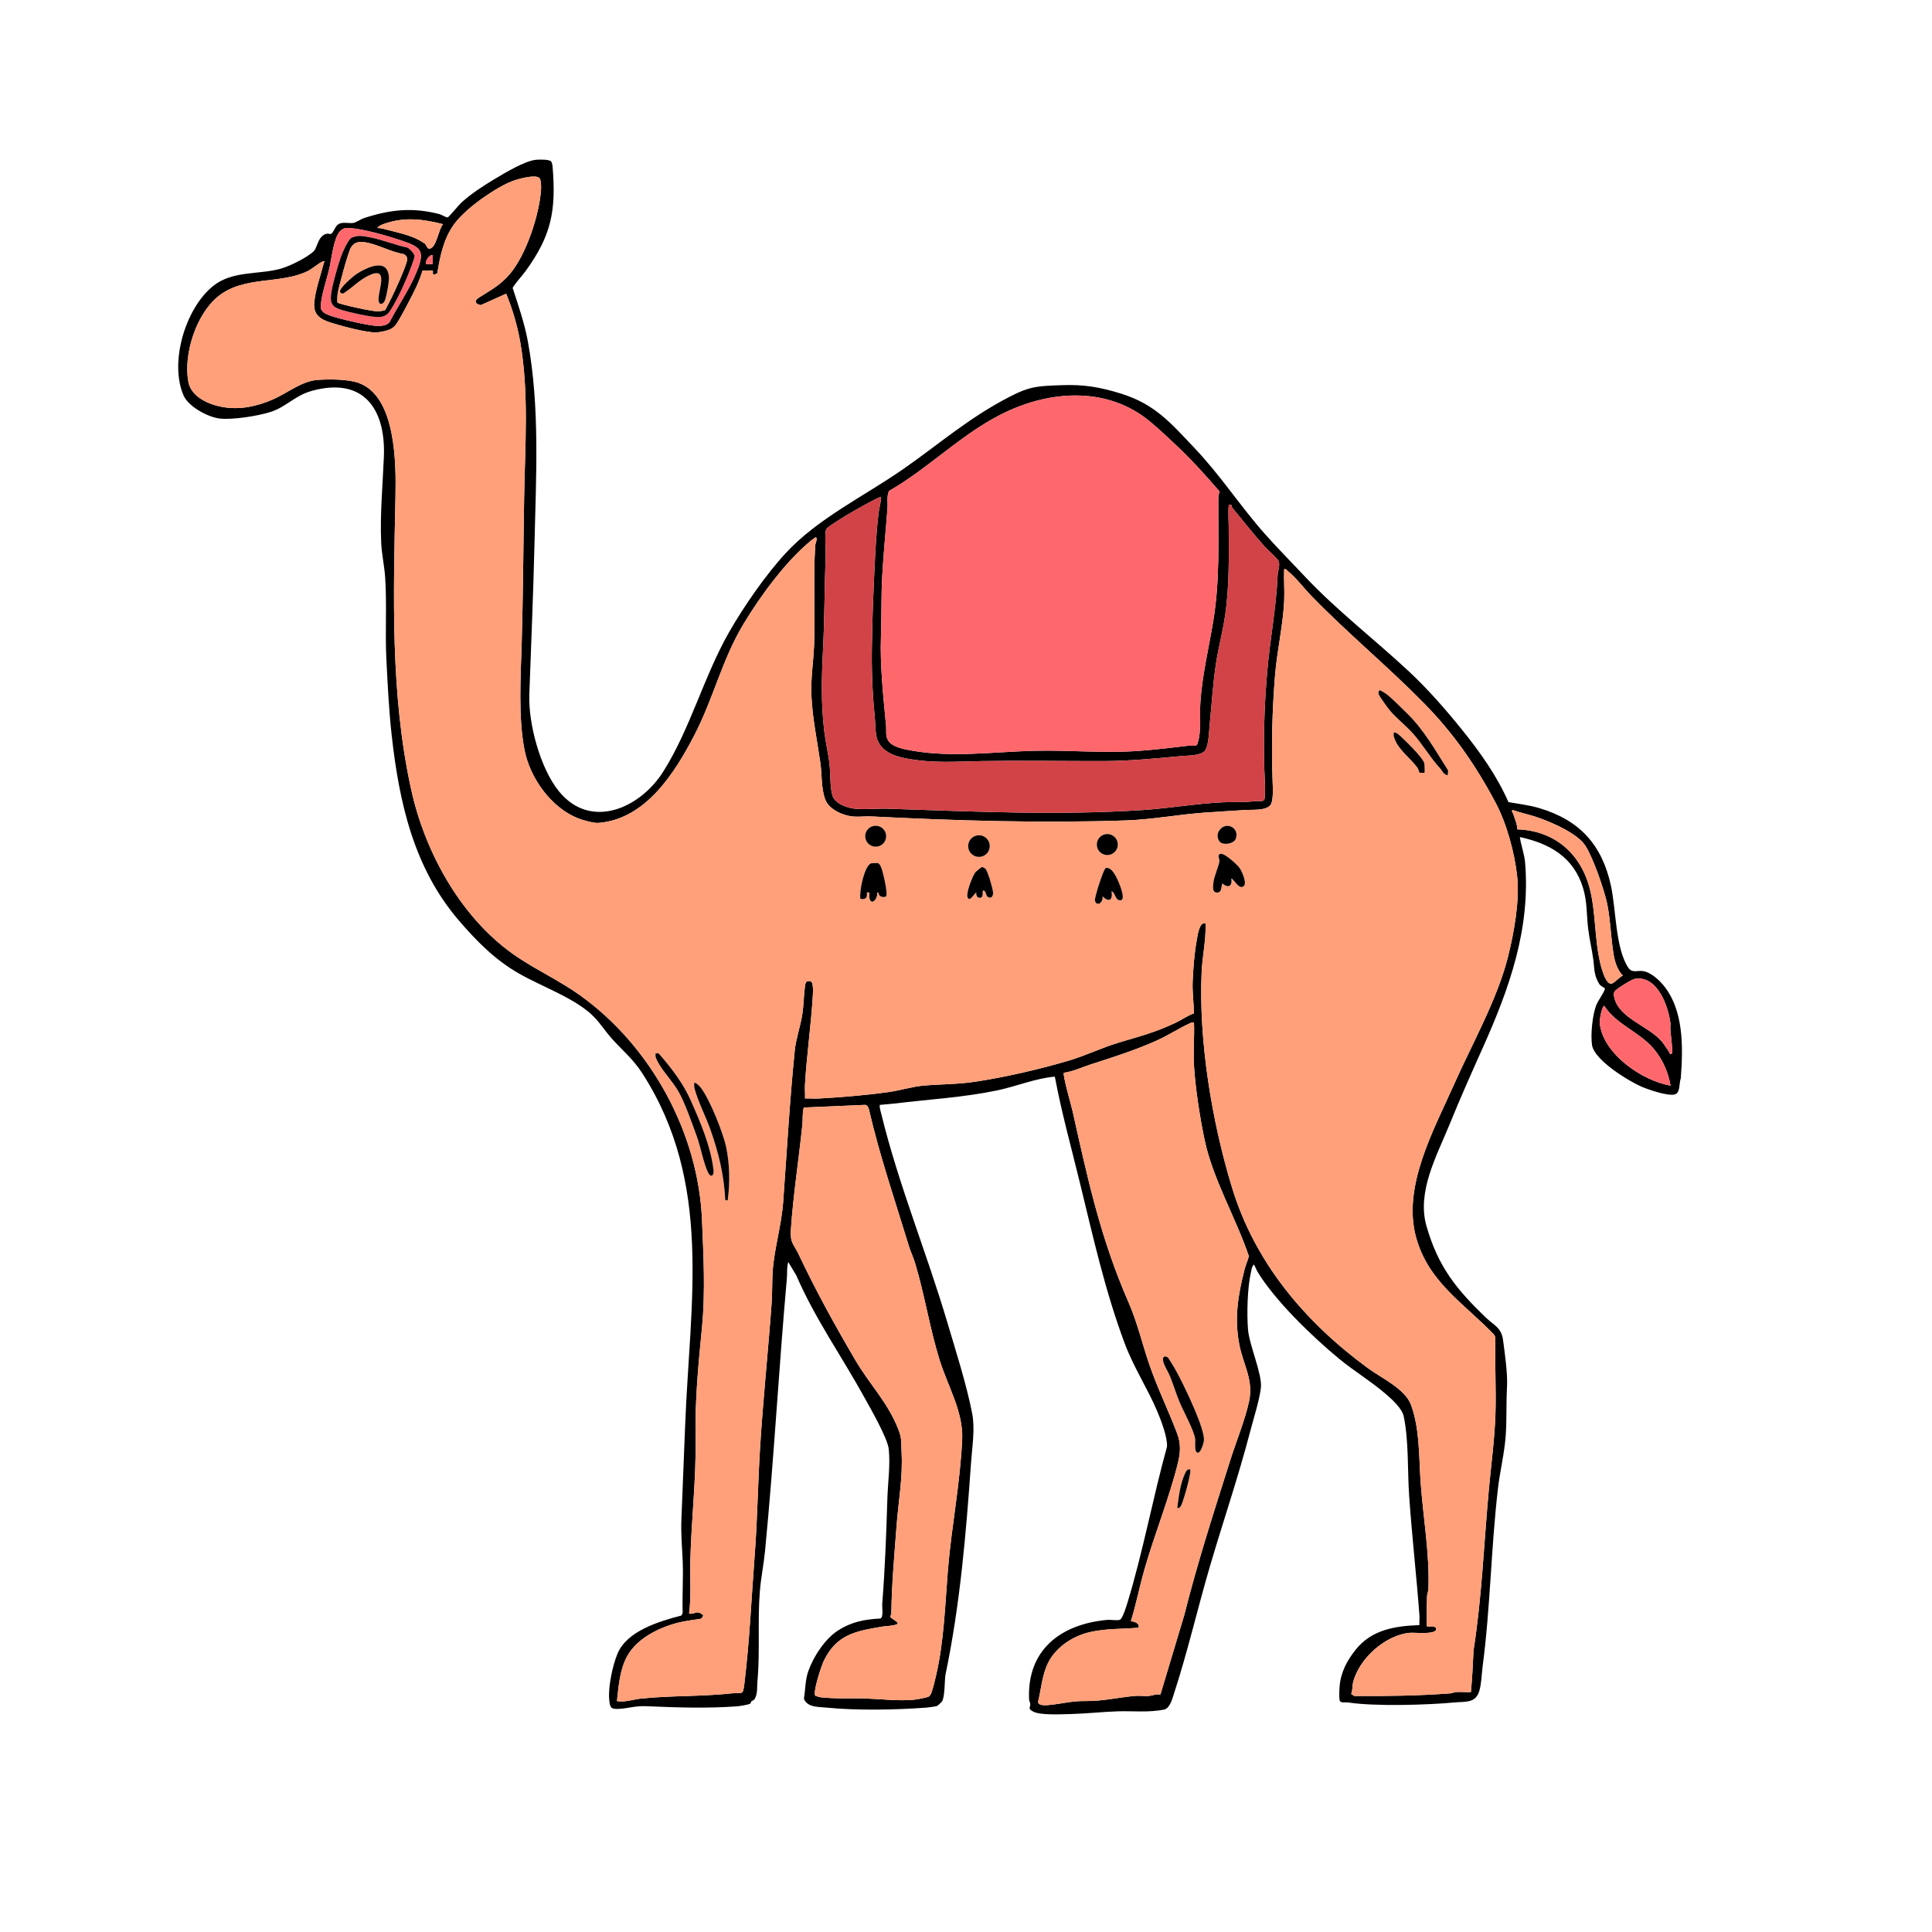<?xml version="1.0" encoding="UTF-8"?><svg id="a" xmlns="http://www.w3.org/2000/svg" viewBox="0 0 720 720"><path d="M619.45,366.65c-1.7-1.95-4.6-4.43-7.23-4.76-2.2-.28-4.02.83-5.43-1.3-4.78-7.23-4.53-21.74-6.44-30.51-3.33-15.31-11.68-24.45-26.74-28.93-3.78-1.12-7.62-1.54-11.45-2.23-4.33-9.85-10.63-18.69-17.36-27.03-5.94-7.37-12.76-15.16-19.67-21.61-12.74-11.89-27.03-22.85-38.89-35.49-4.82-5.13-10.25-10.6-14.88-15.84-9.12-10.28-16.4-21.65-26.15-31.92-8.94-9.43-14.75-16.42-27.6-20.39-7.76-2.41-13.82-3.4-21.83-3.1-8.46.32-11.6.24-19.31,4.21-15.58,8.02-26.03,17.45-40.02,27.17-14.37,9.99-31.73,18.3-43.65,31.23-7.45,8.07-15.56,19.8-21.04,29.35-9.42,16.42-14.5,36.13-24.64,52.14-8.51,13.44-26.88,21.87-38.8,7.29-6.96-8.51-11.43-25.16-11.06-36.01.65-18.75,1.49-37.35,1.92-56.15.58-25.06,2.08-50.89-2.49-75.68-1.26-6.79-3.54-13.28-5.65-19.81,1.37-2.28,3.42-4.29,5.01-6.5,9.44-13.11,11.22-22.25,9.89-38.61-.04-.53-.27-1.73-.59-2.05-.74-.74-4.27-.68-5.45-.59-4.3.36-11.8,4.95-15.74,7.3-4.09,2.44-8.85,5.55-12.33,8.78-.9.84-4.62,5.39-5.01,5.41-.66.05-2.21-1.01-3-1.21-10.14-2.62-18.26-1.74-28.11,1.45-1.18.38-3.09,1.66-3.95,1.81-1.98.33-4.62-.75-6.22.97-.67.71-1.37,2.7-2.17,3.12-.53.28-1.76-.84-3.63,1.16-1.39,1.5-1.76,4.28-2.84,5.32-2.44,2.36-8.93,5.55-12.24,6.48-8.28,2.33-17.96.64-25.22,6.45-10.4,8.33-16.37,28.54-11.04,40.79,1.82,4.19,9.06,8.11,13.47,8.62,4.83.55,14.34-.96,19.06-2.49,5.69-1.85,9.02-6.09,15.22-7.81,19.23-5.34,27.62,6.62,26.91,24.5-.43,10.69-1.49,21.24-1,32.15.2,4.26,1.2,8.66,1.48,12.92.67,10.16-.06,20.15.44,30.26.48,9.45.93,18.91,1.96,28.28,2.79,25.21,8.23,49.72,25.17,69.37,6.62,7.69,13.32,14.48,22.17,19.58,8.7,5.02,21.83,9.49,28.48,16.64,2.17,2.32,4.12,5.33,6.24,7.68,4.16,4.61,7.94,7.59,11.44,13.04,26.27,40.92,17.66,85.21,15.9,130.9-.45,11.8-.95,23.31-1.4,35.07-.23,5.83.25,10.1.48,15.8.25,6.38-.23,12.83-.01,19.22l-.47.97c-8.25,2.17-20.17,5.66-23.78,14.13-1.84,4.33-3.55,12.43-3.14,17.06.28,3.12.53,3.76,3.64,3.6,3.45-.18,6.05-1.17,10.08-1,11.27.48,22.8.89,34.08.04.87-.07,4.17-.62,4.72-.97.35-.22.27-.66.43-.82.5-.45.97-.33,1.43-1.23.99-2,.67-4.22.87-6.33,1.02-11.11,0-22.5.91-33.64.41-4.93,1.44-9.97,1.92-14.88,3.31-33.86,5.11-67.84,8.15-101.73.18-2.01-.12-3.95.51-5.97l2.97,4.94c6.93,16.07,17.05,30.35,25.44,45.59,2.29,4.15,8.64,15.17,9.05,19.27.59,5.97-.33,12.34-.52,18.23-.41,13.21-.88,26.24-1.92,39.35-.1,1.35.57,5.12-.75,5.49-5.88.29-10.76,1.25-15.72,4.44-4.87,3.12-9.21,9.79-11.12,15.28-1.09,3.13-1.08,6.95-1.59,10.22,1.35,3.23,5.34,2.94,8.3,3.24,11.28,1.15,26.09.86,37.48,0,.77-.06,3.11-.39,3.75-.57.33-.1,1.84-1.53,2-1.84,1.04-2.1.84-7.35,1.21-9.82,5.47-26.14,7.69-52.75,9.55-79.23.42-5.9,1.52-12.37.41-18.11-2.04-10.64-6.13-23.39-9.25-33.94-7.71-26.04-18.13-51.17-24.6-77.62-.28-1.14-.7-2.27-.61-3.47,1.79-.21,3.72-.28,5.5-.5,12.74-1.58,25.58-2.25,38.29-4.91,7.2-1.5,14.14-4.48,21.47-5.13,2.54,13.54,6.24,26.81,9.49,40.18,4.9,20.12,9.28,39.8,16.56,59.27,3.34,8.94,8.47,16.67,12.13,25.3,1.39,3.29,3.9,9.82,3.61,13.21-5.28,19.09-8.87,38.89-14.64,57.82-.4,1.29-1.87,6.33-2.95,6.65-1.19.36-3.35-.09-4.76.04-17.14,1.58-29.82,11.07-29.04,29.55.03.7.47,1.33.46,1.9-.02,1.41-1.05,1.58,1.14,2.74,2.65,1.41,10.64.96,14.04.88,5.63-.14,11.61-.81,17.24-1,5.87-.19,11.78.51,17.57-.67,2.12-.67,2.94-4.07,3.58-6.02,5.03-15.38,8.83-31.92,13.42-47.53,4.93-16.78,10.59-33.31,15-50.26,1.16-4.43,3.55-12.01,3.95-16.22.48-5.1-4.29-15.62-4.8-21.55-.49-5.87-.24-15.78,1.11-21.47.23-.96.28-2.1,1.07-2.77.13-.06,1.03,2.12,1.28,2.55,6.59,10.92,20.5,24.3,30.4,32.48,5.66,4.68,12.32,8.69,17.76,13.43,2.19,1.91,5.78,5.22,6.38,8.02,1.94,8.99,1.39,20.31,2.04,29.63,1.03,14.88,2.73,29.77,3.84,44.63.09,1.19-.09,2.43-.02,3.62-9.08.31-17.78,1.7-23.73,9.14-3.24,4.05-5.58,8.44-6,13.68-.1,1.17-.25,4.25.02,5.2.34,1.17,2.1.65,3.05.79,10,1.55,29.56.96,39.89,0,3.98-.37,7.77.35,9.11-4.33.84-2.93.82-5.97,1.2-8.87,2.93-22.15,3.15-44.5,5.76-66.7.77-6.51,2.44-13.17,2.88-19.69.4-5.99.14-12.2.48-18.23.26-4.73-.84-12.39-1.49-17.27-.61-4.62-3.35-5.41-6.22-8.17-11.17-10.69-17.97-19.08-22.32-34.31-3.66-12.82,3.94-26.32,8.65-37.92,4.02-9.89,7.98-18.75,12.33-28.46,9.9-22.06,17.89-44.42,15.77-69.21-.26-2.95-1.53-6.35-1.94-9.34,11.15,2.41,20.04,7.48,23.54,18.94,1.62,5.33,1.27,10.08,1.93,15.34.45,3.7,1.35,7.4,1.86,11.09.5,3.53.17,5.92,2.21,9.32.53.88,2.14,1.55,2.16,1.71.1.96-2.66,4.67-3.27,6.33-1.39,3.75-2.11,10.84-1.54,14.76.82,5.65,13.81,13.61,18.86,15.7,2.61,1.08,9.5,3.44,12.02,2.71,2.11-.61,1.54-4.35,2.2-5.95.88-11.62,1.23-25.91-6.92-35.26ZM331.3,182.97c15.58-8.93,28.16-22.49,44.69-29.94,17.16-7.74,37.32-8.49,52.41,3.93,3.31,2.72,7.21,6.39,10.33,9.35,5.59,5.3,10.75,11.02,15.77,16.86-.18.81-.46,1.48-.46,2.34-.1,15.65.68,30.37-1.91,46.04-1.66,10.05-4.11,20.04-4.79,30.25-.34,5.21.56,10.54-1.16,15.63-.5.79-2.36.36-3.36.48-5.99.72-12.22,1.47-18.24,1.91-13.19.98-25.79-.34-38.92-.03-15.14.36-30.45,2.6-45.55-.01-2.79-.48-7.61-1.27-9.13-3.83-1.05-1.76-.59-3.6-.77-5.47-1-10.73-2.29-22.34-1.91-33.16.27-7.47.07-15.01.48-22.55.46-8.46,1.33-16.95,1.96-25.4.16-2.15-.35-4.3.56-6.4ZM306.75,241.2c.57-11.27.5-22.79.95-34.07.08-2.14-.46-8.52.21-9.86.41-.81,3.43-2.64,4.41-3.28,3.9-2.52,8.67-5.2,12.79-7.37.53-.28,2.95-1.61,3.21-1.34.26.27-.83,5.09-.93,6.02-1.14,10.22-1.48,20.46-1.93,30.7-.27,5.91-.39,12.22-.52,18.2-.18,8.97.13,17.51,1.01,26.39.22,2.27.24,4.56.48,6.71.68,6.12,5.93,8.34,11.29,9.35,10.08,1.89,18.31,1.15,28.26.98,15.14-.25,30.01.03,45.16,0,9.81-.02,19.43-.97,29.28-1.88,2.35-.21,6.57-.11,8.37-1.71,1.58-1.4,1.75-6.97,1.95-9.09.75-7.68,1.25-15.82,2.4-23.51.87-5.8,2.42-11.52,3.31-17.33,1.76-11.38,1.5-22.7,1.45-34.02-.01-2.34-.25-5.49.02-7.7.05-.43.93-.28.96-.24.06.09.05.72.46,1.21,3.97,4.79,7.88,9.79,12.02,14.39,1.09,1.22,5.12,4.6,5.29,5.75.27,1.9-.44,3.24-.51,4.79-.54,12.46-2.77,23.33-3.84,35.5-1.22,13.78-1.62,27.93-.92,41.76.05,1.15.17,5.91-.24,6.52-.53.79-2.35.35-3.36.48-4.28.56-7.82.24-12.04.44-9.95.47-19.8,2.22-29.76,2.88-31.94,2.08-63.16.55-95-.48-3.91-.13-8.22.35-12.04.03-3.11-.26-7.89-1.86-8.77-5.15-.92-3.44-.63-8.23-1.07-11.88-.48-3.85-1.41-7.73-1.88-11.56-1.32-10.83-1.02-20.8-.47-31.63ZM143.87,83.18c7.26-2.38,14.02-1.47,21.25.36-1.77,1.96-2.39,8.73-5.04,9.14-1.05.16-1.22-2-2.19-2.15-4.03-2.82-9.09-3.67-13.78-4.94-1.13-.31-2.28-.66-3.47-.61.45-.92,2.26-1.48,3.23-1.8ZM161.28,95.06v3.36c-.54-.09-2.25.14-2.4,0-.72-.67,1-3.64,2.4-3.36ZM122.75,99.97c.84-3.56,1.59-11.32,3.96-13.8.44-.47,1.15-.96,1.78-1.1.76-.17,1.51-.14,2.29-.06,5.4.53,13.27,2.78,18.51,4.52,7.96,2.64,9.2,4,5.84,12.1-2.63,6.34-6.78,12.28-9.94,18.37-1.74,2.29-6.46,1.33-9,.86-3.59-.67-9.73-2.05-13.09-3.23-1.69-.6-3.76-1.43-3.58-3.58.4-4.79,2.12-9.39,3.23-14.08ZM338.74,464.45c.64,2.08,1.66,4.18,2.31,6.34,3.58,11.95,5.44,24.23,9.1,36.01,3.01,9.68,8.86,19.32,8.43,29.51-.7,16.29-4,32.61-5.33,48.91-1.02,12.69-1.48,26.84-4.42,39.24-.36,1.54-1.38,6.01-2.04,7.08-.25.39-.58.74-1.04.88-1.28.4-4.28.97-5.65,1.07-5.9.45-11.96-.33-17.76-.52-5.55-.17-11.31.2-16.8-.48-.58-.07-1.09-.42-1.66-.5-1.11-1.15,2.21-11.11,3.07-12.92,4.79-10.06,12-11.21,22.12-12.92.75-.13,5.54-.31,5.49-1.23-.32-.8-2.74-1.97-2.77-2.38-.02-.22.38-.85.39-1.44.11-10.29,1.14-21.82,1.92-32.16.71-9.49,2.42-18.33,1.88-27.83-.2-3.53.21-4.9-1.18-8.41-4.02-10.2-10.63-16.62-16-25.76-7.5-12.77-14.8-25.98-21.11-39.36-1.94-4.12-3.3-4.22-2.94-9.48.86-12.78,2.96-26.17,4.26-38.92.22-2.14-.04-4.3.53-6.43l22.79-.99c.88.03,1.14.71,1.44,1.44,3.99,17.37,9.78,34.22,14.97,51.25ZM463.81,473.08c-2.45,9.59-3.87,18.2-1.94,28.08,1.46,7.46,5.35,13.09,3.62,21.11-1.54,7.07-4.65,14.49-6.86,21.46-6.1,19.25-12.34,38.44-17.26,58.08l-8.92,29.71c-1.61-.3-3.1.43-4.51.53-1.57.1-3.29-.17-4.84-.04-6.44.57-12.23,2.01-18.68,1.92-5.01-.06-8.38.95-13.01,1.43-1.23.13-4.6.5-4.54-1.15,1.06-4.4,1.43-8.99,3.13-13.22,2.69-6.69,9.52-11.3,16.45-12.82,5.91-1.3,11.91-1.06,17.87-1.57.47-1.65-1.57-2.33-2.88-2.4,1.95-6.26,3.22-12.87,5.03-19.21,3.72-13.03,9.32-26.84,12.51-39.79,1-4.05,1.13-7.28-.37-11.19-3.27-8.6-7.35-16.91-10.34-25.65-2.64-7.7-4.4-15.5-7.7-23.02-10.44-23.87-15.22-45.99-20.86-71.28-.41-1.86-3.84-13.76-3.22-14.27,3.51-.5,6.71-2.07,10.06-3.14,8.22-2.64,16.43-5.26,24.34-8.78,4.32-1.92,8.37-4.6,12.63-6.57.51-.23.89-.32,1.44-.24.22,5.14-.29,10.5-.02,15.61.45,8.39,2.23,19.81,3.99,28.17,3.09,14.66,11.69,29.08,16.49,43.32-.43,1.66-1.19,3.25-1.61,4.92ZM561.95,356.7c-4.01,15.85-13.41,32.45-20.12,47.54-7.56,16.97-19.33,38.05-14.08,56.97,4.62,16.65,17.8,24.46,29.07,36.2l.47.97c-.28,9.59.34,19.24.01,28.82-.32,9.28-1.59,18.56-2.44,27.8-1.85,20.08-2.59,40.11-5.71,60.02-.28,5.2-.47,10.38-.99,15.57-1.83.1-3.71-.13-5.54-.02-.73.05-1.33.43-1.93.48-11.92.92-23.93,1.07-35.98.99l-1.17-.76c.58-1.32.36-2.71.67-4.07,2.05-8.93,11.99-17.87,21.14-18.71,1.89-.17,9.26.75,9.85-1.19.51-1.66-3.22-1.05-3.36-1.19-.4-.4-.06-9.76-.02-11.3.03-.9.49-1.75.52-2.84.42-13.49-1.99-26.47-2.93-39.82-.64-9.29-.29-19.7-3.56-28.59-2.22-6.01-11.07-10.03-16.06-13.69-23.39-17.17-42.09-39.18-50.68-67.39-7.51-24.68-12.45-54.64-11.29-80.4.24-5.31,1.57-11.56,1.46-16.78-.01-.76.35-1.37-.72-1.2-1.75.27-2.32,4.93-2.61,6.51-.84,4.63-1.32,10.62-1.49,15.3-.15,4.01.44,7.8.46,11.74-2.43.86-4.51,2.39-6.83,3.49-7.55,3.62-13.52,5.09-21.34,7.45-6.2,1.87-12.13,4.78-18.34,6.63-10.87,3.22-23.63,6.17-34.84,7.88-6.87,1.04-12.97.89-19.62,1.49-3.94.36-8.5,1.77-12.54,2.34-8.66,1.25-17.66,1.94-26.35,2.45-1.68.1-3.39-.1-5.06-.02.09-1.67-.11-3.38-.02-5.05.65-11.01,2.25-22.09,2.92-33.08.07-1.15.34-5.19-.78-5.5-1.55-.42-1.9.19-2.11,1.66-.48,3.45-.48,7.05-1,10.51-.66,4.4-2.4,9.28-2.82,13.5-1.9,18.82-2.96,37.74-4.33,56.61-.63,8.6-3.3,17.34-3.88,25.4-.29,4.14-.13,8.35-.44,12.52-1.31,18.06-3.23,36.14-4.32,54.21-.8,13.09-.95,26.2-1.96,39.31-1.22,15.76-1.89,31.87-3.8,47.55-.62,5.09-.59,3.6-4.6,4.04-11.29,1.25-22.68.78-34.03,1.97-2.92.3-5.8,1.44-8.91.93.61-5.64,1.08-11.93,3.92-16.95,3.64-6.41,11.6-10.36,18.53-12.19,3-.8,5.89-1.04,8.91-1.57.24-.04.78-1.13.79-1.2.02-.27-1.37-1.07-1.77-1.14-.96-.16-2.33.78-3.5.42.85-6.4.31-12.96.46-19.45.35-14.99,2.22-30.82,1.96-45.59-.26-14.44.99-27.17,2.4-41.71,1.29-13.25.54-26.49,0-39.87-1.33-32.57-19.15-65.08-45.65-83.92-7.26-5.17-15.34-8.95-22.69-13.8-20.81-13.71-34.74-38.65-40.03-62.66-7.86-35.65-6.61-72.85-5.87-109.27.24-12.15.26-37.44-13.81-42.37-3.97-1.4-11-1.41-15.27-1.09-6,.46-11.22,4.96-16.69,7.31-6.01,2.58-12.24,3.94-18.78,2.76-5.12-.93-11.62-3.74-12.65-9.43-1.85-10.2,2.89-25.18,11.18-31.82,9.68-7.75,23.18-4.38,33.33-9.39,1.81-.89,3.9-2.87,5.55-3.56,1.17-.48.43.5.35.83-1.18,4.72-3.16,9.93-3.49,14.76-.3,4.22,2.29,5.93,5.89,7.1,3.77,1.22,13.85,3.96,17.42,3.73,1.59-.11,4.37-.68,5.68-1.54.7-.46,1.21-.98,1.68-1.68,1.39-2.06,3.26-5.68,4.48-7.99,1.97-3.71,4.06-7.82,5.21-11.83.65.05,3.7-.16,3.81-.01.31.43-.65,2.56,1.7.96,1.06-6.45,2.37-12.87,6.26-18.22,2.54-3.5,7.21-7.34,10.79-9.84,3.51-2.45,8.39-5.57,12.45-6.75,1.84-.54,7.21-1.97,8.56-.62.69.69.66,3.43.59,4.48-.67,9.32-5.49,24.01-11.54,31.18-3.64,4.32-7.19,6.06-11.69,8.95-1.88,1.2-1.17,2.42.81,2.73l9.44-4.25c2.36,5.78,4.16,11.87,5.24,18.04,3.28,18.76,1.79,38.56,1.46,57.53-.32,18.27-.39,36.5-.92,54.74-.37,12.47-1.33,27.46,1.05,39.7,2.04,10.5,9.92,21.56,20.05,25.54,1.65.65,5.79,1.8,7.4,1.68,17.65-1.31,28.56-18.62,35.89-32.78,7.08-13.67,10.25-27.99,18.23-41.28,6.38-10.61,15.77-23.43,25.35-31.28.54-.45,1.13-.77,1.69-1.19.67.85-.19,2.11-.26,3.1-.8,12.2.06,25.19-.44,37.47-.25,6.08-1.25,12.03-1,18.23.35,8.58,2.15,16.92,3.36,25.44.63,4.44.23,9.29,1.8,13.55,1.38,3.75,6.67,6.04,10.44,6.36,2.16.18,4.56-.15,6.76-.04,31.56,1.59,63.29,2.57,95.04,1.48,9.68-.34,19.13-2.15,28.8-2.88,5.07-.38,10.25-.63,15.32-.99,2.59-.19,7.93.37,9.61-1.92,1.14-1.57.83-6.7.75-8.88-.49-13.12-.15-26.27.91-39.36.76-9.27,2.96-18.53,3.41-27.79.18-3.9-.18-7.87-.02-11.77.82-.2.96.31,1.44.72,3.3,2.74,5.92,6.34,8.87,9.37,13.4,13.77,28.15,25.96,41.54,39.56,11.22,11.39,19.45,23.2,26.96,37.35,4.15,7.81,7.09,18.65,8.04,27.47.98,9.09-1.19,21.11-3.46,30.08ZM597.23,361.99c-3.06-9.25-2.29-20.36-4.56-29.99-3.2-13.58-13.06-22.45-27.22-22.92-.02-2.01-.94-3.97-1.56-5.88-.13-.39-.82-1.04-.13-1.32,3.25,1.14,6.74,1.81,9.97,2.99,5.18,1.89,14.04,5.72,17.08,10.28,2.81,4.22,7.06,16.52,8.13,21.62,1.28,6.15,1.38,13.3,2.52,19.55.44,2.41,1.51,5.58,3.34,7.23-1.21.6-2.83,2.36-3.83,2.89-1.88.99-3.25-2.97-3.74-4.45ZM596.18,381.27c-.11-1.13.69-6.02,1.66-6.45,4.61,7.11,13.08,9.66,18.48,16.07,3.3,3.92,5.36,8.63,6.24,13.68-10.54-1.74-25.31-11.93-26.38-23.3ZM623.04,392.58c-.74.82-.85-.34-1.06-.62-.9-1.25-1.79-2.79-2.78-3.94-4.73-5.55-15.81-8.61-17.54-16.05-.24-1.04-.53-1.78.23-2.7.77-.92,6.26-4.33,7.48-4.51,8.41-1.27,12.47,10.42,13.21,17-.5,1.69,1.12,10.08.46,10.82Z"/><path d="M149.29,89.53c-5.24-1.74-13.11-3.99-18.51-4.52-.78-.08-1.53-.11-2.29.06-.63.14-1.34.63-1.78,1.1-2.37,2.48-3.12,10.24-3.96,13.8-1.11,4.69-2.83,9.29-3.23,14.08-.18,2.15,1.89,2.98,3.58,3.58,3.36,1.18,9.5,2.56,13.09,3.23,2.54.47,7.26,1.43,9-.86,3.16-6.09,7.31-12.03,9.94-18.37,3.36-8.1,2.12-9.46-5.84-12.1ZM151.92,102.74c-1.31,3.19-3.24,7.44-4.95,10.41-2.11,3.66-2.75,5.38-7.5,4.91-3.03-.29-9.33-1.67-12.28-2.6-3.22-1.01-4.22-2.19-3.8-5.74.39-3.3,2.42-10.43,3.56-13.71.58-1.66,2.7-6.7,4.1-7.42.43-.23,1.75-.56,2.27-.62,1.23-.16,3.24.23,4.57.49,4.62.87,9.29,2.84,13.93,3.82.84.41,2.56,2.2,2.66,3.09.09.8-2.06,6.16-2.56,7.37Z" fill="#fe686d"/><path d="M161.28,95.06v3.36c-.54-.09-2.25.14-2.4,0-.72-.67,1-3.64,2.4-3.36Z" fill="#fe686d"/><path d="M165.12,83.54c-1.77,1.96-2.39,8.73-5.04,9.14-1.05.16-1.22-2-2.19-2.15-4.03-2.82-9.09-3.67-13.78-4.94-1.13-.31-2.28-.66-3.47-.61.45-.92,2.26-1.48,3.23-1.8,7.26-2.38,14.02-1.47,21.25.36Z" fill="#ffa07a"/><path d="M604.8,363.55c-1.21.6-2.83,2.36-3.83,2.89-1.88.99-3.25-2.97-3.74-4.45-3.06-9.25-2.29-20.36-4.56-29.99-3.2-13.58-13.06-22.45-27.22-22.92-.02-2.01-.94-3.97-1.56-5.88-.13-.39-.82-1.04-.13-1.32,3.25,1.14,6.74,1.81,9.97,2.99,5.18,1.89,14.04,5.72,17.08,10.28,2.81,4.22,7.06,16.52,8.13,21.62,1.28,6.15,1.38,13.3,2.52,19.55.44,2.41,1.51,5.58,3.34,7.23Z" fill="#ffa07a"/><path d="M622.56,404.57c-10.54-1.74-25.31-11.93-26.38-23.3-.11-1.13.69-6.02,1.66-6.45,4.61,7.11,13.08,9.66,18.48,16.07,3.3,3.92,5.36,8.63,6.24,13.68Z" fill="#fe686d"/><path d="M623.04,392.58c-.74.82-.85-.34-1.06-.62-.9-1.25-1.79-2.79-2.78-3.94-4.73-5.55-15.81-8.61-17.54-16.05-.24-1.04-.53-1.78.23-2.7.77-.92,6.26-4.33,7.48-4.51,8.41-1.27,12.47,10.42,13.21,17-.5,1.69,1.12,10.08.46,10.82Z" fill="#fe686d"/><path d="M358.58,536.31c-.7,16.29-4,32.61-5.33,48.91-1.02,12.69-1.48,26.84-4.42,39.24-.36,1.54-1.38,6.01-2.04,7.08-.25.39-.58.74-1.04.88-1.28.4-4.28.97-5.65,1.07-5.9.45-11.96-.33-17.76-.52-5.55-.17-11.31.2-16.8-.48-.58-.07-1.09-.42-1.66-.5-1.11-1.15,2.21-11.11,3.07-12.92,4.79-10.06,12-11.21,22.12-12.92.75-.13,5.54-.31,5.49-1.23-.32-.8-2.74-1.97-2.77-2.38-.02-.22.38-.85.39-1.44.11-10.29,1.14-21.82,1.92-32.16.71-9.49,2.42-18.33,1.88-27.83-.2-3.53.21-4.9-1.18-8.41-4.02-10.2-10.63-16.62-16-25.76-7.5-12.77-14.8-25.98-21.11-39.36-1.94-4.12-3.3-4.22-2.94-9.48.86-12.78,2.96-26.17,4.26-38.92.22-2.14-.04-4.3.53-6.43l22.79-.99c.88.03,1.14.71,1.44,1.44,3.99,17.37,9.78,34.22,14.97,51.25.64,2.08,1.66,4.18,2.31,6.34,3.58,11.95,5.44,24.23,9.1,36.01,3.01,9.68,8.86,19.32,8.43,29.51Z" fill="#ffa07a"/><path d="M461.87,501.16c-1.93-9.88-.51-18.49,1.94-28.08.42-1.67,1.18-3.26,1.61-4.92-4.8-14.24-13.4-28.66-16.49-43.32-1.76-8.36-3.54-19.78-3.99-28.17-.27-5.11.24-10.47.02-15.61-.55-.08-.93.01-1.44.24-4.26,1.97-8.31,4.65-12.63,6.57-7.91,3.52-16.12,6.14-24.34,8.78-3.35,1.07-6.55,2.64-10.06,3.14-.62.51,2.81,12.41,3.22,14.27,5.64,25.29,10.42,47.41,20.86,71.28,3.3,7.52,5.06,15.32,7.7,23.02,2.99,8.74,7.07,17.05,10.34,25.65,1.5,3.91,1.37,7.14.37,11.19-3.19,12.95-8.79,26.76-12.51,39.79-1.81,6.34-3.08,12.95-5.03,19.21,1.31.07,3.35.75,2.88,2.4-5.96.51-11.96.27-17.87,1.57-6.93,1.52-13.76,6.13-16.45,12.82-1.7,4.23-2.07,8.82-3.13,13.22-.06,1.65,3.31,1.28,4.54,1.15,4.63-.48,8-1.49,13.01-1.43,6.45.09,12.24-1.35,18.68-1.92,1.55-.13,3.27.14,4.84.04,1.41-.1,2.9-.83,4.51-.53l8.92-29.71c4.92-19.64,11.16-38.83,17.26-58.08,2.21-6.97,5.32-14.39,6.86-21.46,1.73-8.02-2.16-13.65-3.62-21.11ZM440.26,560.87c-.34.69-.64,1.27-1.54,1.1.62-4.26,1.03-8.78,2.86-12.74.37-.83.79-1.79,1.94-1.66.68.76-2.45,11.7-3.26,13.3ZM446.64,541.33c-1.74.53-1.09-3.96-1.22-5.01-.42-3.29-4.54-10.62-5.98-14.18-1.21-2.98-2.16-6.12-3.36-9.12-.67-1.69-2.15-3.89-2.56-5.59-.42-1.74.4-2.42,1.75-1.5,1.68,2.48,3.14,5.04,4.5,7.72,2.31,4.54,9.12,18.62,8.91,23.04-.05.98-1.08,4.35-2.04,4.64Z" fill="#ffa07a"/><path d="M561.95,356.7c2.27-8.97,4.44-20.99,3.46-30.08-.95-8.82-3.89-19.66-8.04-27.47-7.51-14.15-15.74-25.96-26.96-37.35-13.39-13.6-28.14-25.79-41.54-39.56-2.95-3.03-5.57-6.63-8.87-9.37-.48-.41-.62-.92-1.44-.72-.16,3.9.2,7.87.02,11.77-.45,9.26-2.65,18.52-3.41,27.79-1.06,13.09-1.4,26.24-.91,39.36.08,2.18.39,7.31-.75,8.88-1.68,2.29-7.02,1.73-9.61,1.92-5.07.36-10.25.61-15.32.99-9.67.73-19.12,2.54-28.8,2.88-31.75,1.09-63.48.11-95.04-1.48-2.2-.11-4.6.22-6.76.04-3.77-.32-9.06-2.61-10.44-6.36-1.57-4.26-1.17-9.11-1.8-13.55-1.21-8.52-3.01-16.86-3.36-25.44-.25-6.2.75-12.15,1-18.23.5-12.28-.36-25.27.44-37.47.07-.99.93-2.25.26-3.1-.56.42-1.15.74-1.69,1.19-9.58,7.85-18.97,20.67-25.35,31.28-7.98,13.29-11.15,27.61-18.23,41.28-7.33,14.16-18.24,31.47-35.89,32.78-1.61.12-5.75-1.03-7.4-1.68-10.13-3.98-18.01-15.04-20.05-25.54-2.38-12.24-1.42-27.23-1.05-39.7.53-18.24.6-36.47.92-54.74.33-18.97,1.82-38.77-1.46-57.53-1.08-6.17-2.88-12.26-5.24-18.04l-9.44,4.25c-1.98-.31-2.69-1.53-.81-2.73,4.5-2.89,8.05-4.63,11.69-8.95,6.05-7.17,10.87-21.86,11.54-31.18.07-1.05.1-3.79-.59-4.48-1.35-1.35-6.72.08-8.56.62-4.06,1.18-8.94,4.3-12.45,6.75-3.58,2.5-8.25,6.34-10.79,9.84-3.89,5.35-5.2,11.77-6.26,18.22-2.35,1.6-1.39-.53-1.7-.96-.11-.15-3.16.06-3.81.01-1.15,4.01-3.24,8.12-5.21,11.83-1.22,2.31-3.09,5.93-4.48,7.99-.47.7-.98,1.22-1.68,1.68-1.31.86-4.09,1.43-5.68,1.54-3.57.23-13.65-2.51-17.42-3.73-3.6-1.17-6.19-2.88-5.89-7.1.33-4.83,2.31-10.04,3.49-14.76.08-.33.82-1.31-.35-.83-1.65.69-3.74,2.67-5.55,3.56-10.15,5.01-23.65,1.64-33.33,9.39-8.29,6.64-13.03,21.62-11.18,31.82,1.03,5.69,7.53,8.5,12.65,9.43,6.54,1.18,12.77-.18,18.78-2.76,5.47-2.35,10.69-6.85,16.69-7.31,4.27-.32,11.3-.31,15.27,1.09,14.07,4.93,14.05,30.22,13.81,42.37-.74,36.42-1.99,73.62,5.87,109.27,5.29,24.01,19.22,48.95,40.03,62.66,7.35,4.85,15.43,8.63,22.69,13.8,26.5,18.84,44.32,51.35,45.65,83.92.54,13.38,1.29,26.62,0,39.87-1.41,14.54-2.66,27.27-2.4,41.71.26,14.77-1.61,30.6-1.96,45.59-.15,6.49.39,13.05-.46,19.45,1.17.36,2.54-.58,3.5-.42.4.07,1.79.87,1.77,1.14-.01.07-.55,1.16-.79,1.2-3.02.53-5.91.77-8.91,1.57-6.93,1.83-14.89,5.78-18.53,12.19-2.84,5.02-3.31,11.31-3.92,16.95,3.11.51,5.99-.63,8.91-.93,11.35-1.19,22.74-.72,34.03-1.97,4.01-.44,3.98,1.05,4.6-4.04,1.91-15.68,2.58-31.79,3.8-47.55,1.01-13.11,1.16-26.22,1.96-39.31,1.09-18.07,3.01-36.15,4.32-54.21.31-4.17.15-8.38.44-12.52.58-8.06,3.25-16.8,3.88-25.4,1.37-18.87,2.43-37.79,4.33-56.61.42-4.22,2.16-9.1,2.82-13.5.52-3.46.52-7.06,1-10.51.21-1.47.56-2.08,2.11-1.66,1.12.31.85,4.35.78,5.5-.67,10.99-2.27,22.07-2.92,33.08-.09,1.67.11,3.38.02,5.05,1.67-.08,3.38.12,5.06.02,8.69-.51,17.69-1.2,26.35-2.45,4.04-.57,8.6-1.98,12.54-2.34,6.65-.6,12.75-.45,19.62-1.49,11.21-1.71,23.97-4.66,34.84-7.88,6.21-1.85,12.14-4.76,18.34-6.63,7.82-2.36,13.79-3.83,21.34-7.45,2.32-1.1,4.4-2.63,6.83-3.49-.02-3.94-.61-7.73-.46-11.74.17-4.68.65-10.67,1.49-15.3.29-1.58.86-6.24,2.61-6.51,1.07-.17.71.44.72,1.2.11,5.22-1.22,11.47-1.46,16.78-1.16,25.76,3.78,55.72,11.29,80.4,8.59,28.21,27.29,50.22,50.68,67.39,4.99,3.66,13.84,7.68,16.06,13.69,3.27,8.89,2.92,19.3,3.56,28.59.94,13.35,3.35,26.33,2.93,39.82-.03,1.09-.49,1.94-.52,2.84-.04,1.54-.38,10.9.02,11.3.14.14,3.87-.47,3.36,1.19-.59,1.94-7.96,1.02-9.85,1.19-9.15.84-19.09,9.78-21.14,18.71-.31,1.36-.09,2.75-.67,4.07l1.17.76c12.05.08,24.06-.07,35.98-.99.6-.05,1.2-.43,1.93-.48,1.83-.11,3.71.12,5.54.02.52-5.19.71-10.37.99-15.57,3.12-19.91,3.86-39.94,5.71-60.02.85-9.24,2.12-18.52,2.44-27.8.33-9.58-.29-19.23-.01-28.82l-.47-.97c-11.27-11.74-24.45-19.55-29.07-36.2-5.25-18.92,6.52-40,14.08-56.97,6.71-15.09,16.11-31.69,20.12-47.54ZM263.76,436.73c-1.73-3.85-2.63-9.33-4.19-13.57-1.73-4.73-4.32-12.16-6.69-16.34-2.1-3.71-5.57-7.19-7.52-10.73-.62-1.13-1.26-2.13-1.04-3.51,1.19-.19,1.2.04,1.84.79,4.35,5.07,8.48,10.5,11.21,16.63,3.63,8.14,7.51,17.23,8.53,26.03.27,2.27-1.1,3.04-2.14.7ZM271.2,447.28c-1.06.05-.9.21-.95-.72-.52-9-2.44-16.86-5.4-25.32-1.67-4.79-4.6-10.49-5.91-15.21-.23-.83-.3-1.55-.22-2.42.42-.48,2.12,1.3,2.41,1.68,3.37,4.4,8.31,16.7,9.48,22.19,1.34,6.34,1.46,13.43.59,19.8ZM326.34,307.73c2.16,0,3.91,1.75,3.91,3.9s-1.75,3.91-3.91,3.91-3.91-1.75-3.91-3.91,1.75-3.9,3.91-3.9ZM330.22,334.01c-.44.48-1.85.31-2.39-.21-.49-.48-.21-1.32-.95-1.21.34,2.53-2.49,5.32-2.9,1.7-.11-.99.58-1.98-.94-1.7.24,2.02-.38,2.67-2.4,2.4-.47-2.87,1.37-11.82,3.85-13.22.11-.07,2.44-.16,2.57-.13.5.09.93.76,1.16,1.21.76,1.46,2.79,10.31,2,11.16ZM364.83,311.28c2.23,0,4.03,1.8,4.03,4.03s-1.8,4.03-4.03,4.03-4.03-1.81-4.03-4.03,1.8-4.03,4.03-4.03ZM367.77,333.94c-.12-.11-.73-2.89-1.53-1.83-.13.18.31,2.08-.72,2.4-1.28.4-1.84-.83-1.68-1.92-.86.5-2.6,3.95-3.31,1.64-.49-1.59,1.97-8.04,3.08-9.31.16-.19,2.23-1.84,2.38-1.85.08,0,1.05.51,1.21.65.91.85,2.71,7.19,2.86,8.66.21,1.99-1.04,2.81-2.29,1.56ZM412.66,310.82c2.17,0,3.92,1.75,3.92,3.91s-1.75,3.92-3.92,3.92-3.91-1.75-3.91-3.92,1.75-3.91,3.91-3.91ZM416.93,335.43c-1.3-.38-1.4-2.85-2.69-3.32.5,3.38-.9,4.3-3.36,1.92.38,2.2-2.13,4.12-2.84,1.6-.26-.95,3.29-12.06,4.07-12.18,2.32-.36,3.98,3.44,4.77,5.3.55,1.29,3.16,7.58.05,6.68ZM454.15,309.87c2.28-4.08,7.84-1.65,6.43,2.59-.7,2.12-4.7,2.57-5.93,1.32-.93-.94-1.17-2.71-.5-3.91ZM463.6,330.12c-1.72,1.75-3.45-2.12-4.72-2.8.42,3.01-1.11,3.8-3.36,1.91-.43,1.22-.18,3.24-1.67,3.38-2.14.22-1.82-2-1.66-3.59.26-2.6,2.13-6.33,2.26-8.26.05-.63-.94-2.2.35-2.56,1.47-.41,6.28,4.02,7.18,5.3.86,1.22,2.72,5.5,1.62,6.62ZM530.88,287.97c-.06.07-1.78.05-1.87-.05-.13-.12-.37-1.28-.79-1.86-2.4-3.38-6.86-6.39-8.48-10.71-.78-2.09-.49-3.27,1.55-1.55,1.93,1.64,9.08,8.65,9.5,10.66.12.57.21,3.38.09,3.51ZM539.52,288.93c-1.68-.36-1.99-1.69-2.88-2.65-3.75-4.08-6.39-8.82-10.08-12.95-2.63-2.96-6.14-5.64-8.64-8.64-.78-.93-3.8-5.08-4.11-5.96-.22-.63.02-1.48.51-1.47.14,0,2.07,1.17,2.41,1.43,2.07,1.59,5.65,5.23,7.67,7.2,6.31,6.14,10.59,13.9,15.27,21.25l-.15,1.79Z" fill="#ffa07a"/><path d="M476.14,214.29c-.54,12.46-2.77,23.33-3.84,35.5-1.22,13.78-1.62,27.93-.92,41.76.05,1.15.17,5.91-.24,6.52-.53.79-2.35.35-3.36.48-4.28.56-7.82.24-12.04.44-9.95.47-19.8,2.22-29.76,2.88-31.94,2.08-63.16.55-95-.48-3.91-.13-8.22.35-12.04.03-3.11-.26-7.89-1.86-8.77-5.15-.92-3.44-.63-8.23-1.07-11.88-.48-3.85-1.41-7.73-1.88-11.56-1.32-10.83-1.02-20.8-.47-31.63.57-11.27.5-22.79.95-34.07.08-2.14-.46-8.52.21-9.86.41-.81,3.43-2.64,4.41-3.28,3.9-2.52,8.67-5.2,12.79-7.37.53-.28,2.95-1.61,3.21-1.34.26.27-.83,5.09-.93,6.02-1.14,10.22-1.48,20.46-1.93,30.7-.27,5.91-.39,12.22-.52,18.2-.18,8.97.13,17.51,1.01,26.39.22,2.27.24,4.56.48,6.71.68,6.12,5.93,8.34,11.29,9.35,10.08,1.89,18.31,1.15,28.26.98,15.14-.25,30.01.03,45.16,0,9.81-.02,19.43-.97,29.28-1.88,2.35-.21,6.57-.11,8.37-1.71,1.58-1.4,1.75-6.97,1.95-9.09.75-7.68,1.25-15.82,2.4-23.51.87-5.8,2.42-11.52,3.31-17.33,1.76-11.38,1.5-22.7,1.45-34.02-.01-2.34-.25-5.49.02-7.7.05-.43.93-.28.96-.24.06.09.05.72.46,1.21,3.97,4.79,7.88,9.79,12.02,14.39,1.09,1.22,5.12,4.6,5.29,5.75.27,1.9-.44,3.24-.51,4.79Z" fill="#d14347"/><path d="M452.13,231.55c-1.66,10.05-4.11,20.04-4.79,30.25-.34,5.21.56,10.54-1.16,15.63-.5.79-2.36.36-3.36.48-5.99.72-12.22,1.47-18.24,1.91-13.19.98-25.79-.34-38.92-.03-15.14.36-30.45,2.6-45.55-.01-2.79-.48-7.61-1.27-9.13-3.83-1.05-1.76-.59-3.6-.77-5.47-1-10.73-2.29-22.34-1.91-33.16.27-7.47.07-15.01.48-22.55.46-8.46,1.33-16.95,1.96-25.4.16-2.15-.35-4.3.56-6.4,15.58-8.93,28.16-22.49,44.69-29.94,17.16-7.74,37.32-8.49,52.41,3.93,3.31,2.72,7.21,6.39,10.33,9.35,5.59,5.3,10.75,11.02,15.77,16.86-.18.81-.46,1.48-.46,2.34-.1,15.65.68,30.37-1.91,46.04Z" fill="#fe686d"/><path d="M263.76,436.73c-1.73-3.85-2.63-9.33-4.19-13.57-1.73-4.73-4.32-12.16-6.69-16.34-2.1-3.71-5.57-7.19-7.52-10.73-.62-1.13-1.26-2.13-1.04-3.51,1.19-.19,1.2.04,1.84.79,4.35,5.07,8.48,10.5,11.21,16.63,3.63,8.14,7.51,17.23,8.53,26.03.27,2.27-1.1,3.04-2.14.7Z"/><path d="M271.2,447.28c-1.06.05-.9.21-.95-.72-.52-9-2.44-16.86-5.4-25.32-1.67-4.79-4.6-10.49-5.91-15.21-.23-.83-.3-1.55-.22-2.42.42-.48,2.12,1.3,2.41,1.68,3.37,4.4,8.31,16.7,9.48,22.19,1.34,6.34,1.46,13.43.59,19.8Z"/><path d="M539.67,287.14l-.15,1.79c-1.68-.36-1.99-1.69-2.88-2.65-3.75-4.08-6.39-8.82-10.08-12.95-2.63-2.96-6.14-5.64-8.64-8.64-.78-.93-3.8-5.08-4.11-5.96-.22-.63.02-1.48.51-1.47.14,0,2.07,1.17,2.41,1.43,2.07,1.59,5.65,5.23,7.67,7.2,6.31,6.14,10.59,13.9,15.27,21.25Z"/><path d="M463.6,330.12c-1.72,1.75-3.45-2.12-4.72-2.8.42,3.01-1.11,3.8-3.36,1.91-.43,1.22-.18,3.24-1.67,3.38-2.14.22-1.82-2-1.66-3.59.26-2.6,2.13-6.33,2.26-8.26.05-.63-.94-2.2.35-2.56,1.47-.41,6.28,4.02,7.18,5.3.86,1.22,2.72,5.5,1.62,6.62Z"/><path d="M330.22,334.01c-.44.48-1.85.31-2.39-.21-.49-.48-.21-1.32-.95-1.21.34,2.53-2.49,5.32-2.9,1.7-.11-.99.58-1.98-.94-1.7.24,2.02-.38,2.67-2.4,2.4-.47-2.87,1.37-11.82,3.85-13.22.11-.07,2.44-.16,2.57-.13.5.09.93.76,1.16,1.21.76,1.46,2.79,10.31,2,11.16Z"/><path d="M416.93,335.43c-1.3-.38-1.4-2.85-2.69-3.32.5,3.38-.9,4.3-3.36,1.92.38,2.2-2.13,4.12-2.84,1.6-.26-.95,3.29-12.06,4.07-12.18,2.32-.36,3.98,3.44,4.77,5.3.55,1.29,3.16,7.58.05,6.68Z"/><path d="M367.77,333.94c-.12-.11-.73-2.89-1.53-1.83-.13.18.31,2.08-.72,2.4-1.28.4-1.84-.83-1.68-1.92-.86.5-2.6,3.95-3.31,1.64-.49-1.59,1.97-8.04,3.08-9.31.16-.19,2.23-1.84,2.38-1.85.08,0,1.05.51,1.21.65.91.85,2.71,7.19,2.86,8.66.21,1.99-1.04,2.81-2.29,1.56Z"/><path d="M530.88,287.97c-.06.07-1.78.05-1.87-.05-.13-.12-.37-1.28-.79-1.86-2.4-3.38-6.86-6.39-8.48-10.71-.78-2.09-.49-3.27,1.55-1.55,1.93,1.64,9.08,8.65,9.5,10.66.12.57.21,3.38.09,3.51Z"/><path d="M368.86,315.31c0,2.22-1.8,4.03-4.03,4.03s-4.03-1.81-4.03-4.03,1.8-4.03,4.03-4.03,4.03,1.8,4.03,4.03Z"/><path d="M151.82,92.28c-4.64-.98-9.31-2.95-13.93-3.82-1.33-.26-3.34-.65-4.57-.49-.52.06-1.84.39-2.27.62-1.4.72-3.52,5.76-4.1,7.42-1.14,3.28-3.17,10.41-3.56,13.71-.42,3.55.58,4.73,3.8,5.74,2.95.93,9.25,2.31,12.28,2.6,4.75.47,5.39-1.25,7.5-4.91,1.71-2.97,3.64-7.22,4.95-10.41.5-1.21,2.65-6.57,2.56-7.37-.1-.89-1.82-2.68-2.66-3.09ZM151.46,97.96c-1.17,3.64-3.74,9.26-5.45,12.79-.35.72-2.32,4.69-2.57,4.87-.1.07-2.14.44-2.47.43-2.4-.06-7.93-1.34-10.52-1.92-.74-.17-4.42-1.1-4.65-1.35-.2-.21-.05-2.83.06-3.47.46-2.66,3.83-15.27,4.96-17.11,1.32-2.17,3.29-2.25,5.64-1.84,4.31.75,9.43,3.61,13.92,4.32,1.48.66,1.55,1.85,1.08,3.28Z"/><path d="M150.38,94.68c-4.49-.71-9.61-3.57-13.92-4.32-2.35-.41-4.32-.33-5.64,1.84-1.13,1.84-4.5,14.45-4.96,17.11-.11.64-.26,3.26-.06,3.47.23.25,3.91,1.18,4.65,1.35,2.59.58,8.12,1.86,10.52,1.92.33.01,2.37-.36,2.47-.43.25-.18,2.22-4.15,2.57-4.87,1.71-3.53,4.28-9.15,5.45-12.79.47-1.43.4-2.62-1.08-3.28ZM143.42,111.99c-.57,1.39-2.04,1.93-2.31.12-.53-3.44,4.44-13.52-3.99-9.29-3.39,1.7-5.94,4.45-8.95,6.4-.66.43-1.37-.08-1.45-.49-.28-1.41,5.01-5.86,6.26-6.69,1.8-1.2,4.92-2.74,7.05-3.03,3.11-.41,4.53.89,4.91,3.99.2,1.59-.88,7.42-1.52,8.99Z" fill="#ffa07a"/><path d="M416.58,314.73c0,2.17-1.75,3.92-3.92,3.92s-3.91-1.75-3.91-3.92,1.75-3.91,3.91-3.91,3.92,1.75,3.92,3.91Z"/><path d="M143.42,111.99c-.57,1.39-2.04,1.93-2.31.12-.53-3.44,4.44-13.52-3.99-9.29-3.39,1.7-5.94,4.45-8.95,6.4-.66.43-1.37-.08-1.45-.49-.28-1.41,5.01-5.86,6.26-6.69,1.8-1.2,4.92-2.74,7.05-3.03,3.11-.41,4.53.89,4.91,3.99.2,1.59-.88,7.42-1.52,8.99Z"/><path d="M330.25,311.63c0,2.16-1.75,3.91-3.91,3.91s-3.91-1.75-3.91-3.91,1.75-3.9,3.91-3.9,3.91,1.75,3.91,3.9Z"/><path d="M460.58,312.46c-.7,2.12-4.7,2.57-5.93,1.32-.93-.94-1.17-2.71-.5-3.91,2.28-4.08,7.84-1.65,6.43,2.59Z"/><path d="M448.68,536.69c-.05.98-1.08,4.35-2.04,4.64-1.74.53-1.09-3.96-1.22-5.01-.42-3.29-4.54-10.62-5.98-14.18-1.21-2.98-2.16-6.12-3.36-9.12-.67-1.69-2.15-3.89-2.56-5.59-.42-1.74.4-2.42,1.75-1.5,1.68,2.48,3.14,5.04,4.5,7.72,2.31,4.54,9.12,18.62,8.91,23.04Z"/><path d="M440.26,560.87c-.34.69-.64,1.27-1.54,1.1.62-4.26,1.03-8.78,2.86-12.74.37-.83.79-1.79,1.94-1.66.68.76-2.45,11.7-3.26,13.3Z"/></svg>